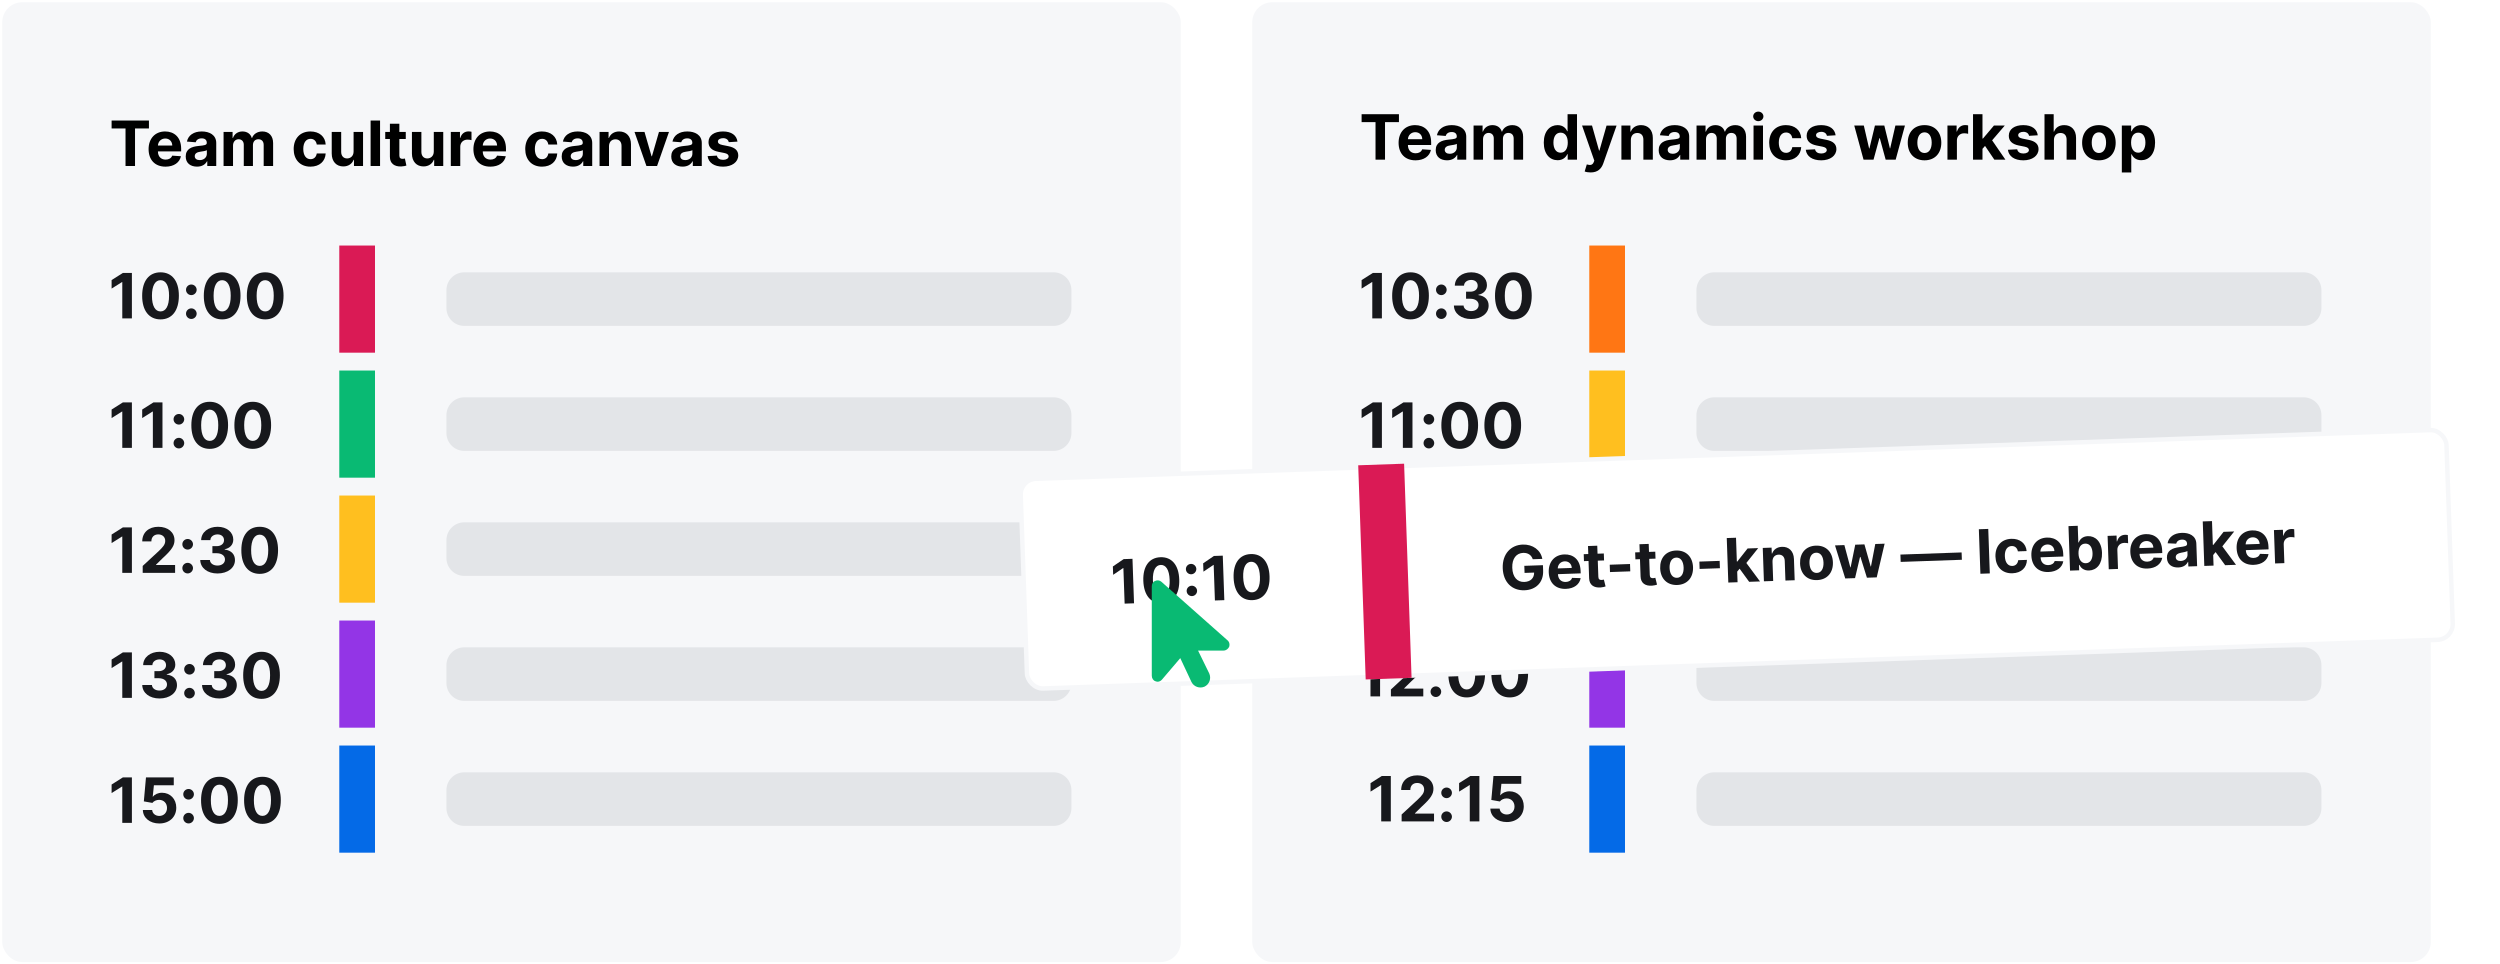 <svg xmlns="http://www.w3.org/2000/svg" width="560" height="216" viewBox="0 0 560 216" fill="none"><rect x="281" y="1" width="263" height="214" rx="4" fill="#F6F7F9" stroke="#F6F7F9"></rect><rect x="356" y="55" width="8" height="24" fill="#FF7614"></rect><path d="M309.544 61.139H307.521L305 62.735V64.644L307.332 63.182H307.391V71.321H309.544V61.139Z" fill="#17181C"></path><path d="M315.956 71.545C318.517 71.545 320.063 69.596 320.068 66.24C320.073 62.909 318.507 61 315.956 61C313.401 61 311.85 62.904 311.845 66.24C311.835 69.586 313.391 71.54 315.956 71.545ZM315.956 69.76C314.788 69.76 314.032 68.587 314.037 66.24C314.042 63.928 314.793 62.765 315.956 62.765C317.115 62.765 317.87 63.928 317.87 66.24C317.875 68.587 317.119 69.76 315.956 69.76Z" fill="#17181C"></path><path d="M322.86 66.106C323.497 66.106 324.049 65.574 324.054 64.913C324.049 64.261 323.497 63.729 322.86 63.729C322.204 63.729 321.662 64.261 321.667 64.913C321.662 65.574 322.204 66.106 322.86 66.106ZM322.86 71.45C323.497 71.45 324.049 70.918 324.054 70.257C324.049 69.606 323.497 69.074 322.86 69.074C322.204 69.074 321.662 69.606 321.667 70.257C321.662 70.918 322.204 71.45 322.86 71.45Z" fill="#17181C"></path><path d="M329.536 71.46C331.823 71.46 333.459 70.202 333.454 68.462C333.459 67.195 332.653 66.29 331.157 66.101V66.021C332.295 65.817 333.081 65.012 333.076 63.869C333.081 62.263 331.674 61 329.566 61C327.478 61 325.907 62.223 325.877 63.983H327.94C327.965 63.207 328.676 62.705 329.556 62.705C330.426 62.705 331.008 63.232 331.003 63.998C331.008 64.798 330.327 65.34 329.347 65.34H328.398V66.921H329.347C330.501 66.921 331.221 67.498 331.216 68.318C331.221 69.129 330.525 69.685 329.541 69.685C328.591 69.685 327.881 69.188 327.841 68.442H325.673C325.708 70.222 327.299 71.46 329.536 71.46Z" fill="#17181C"></path><path d="M338.993 71.545C341.554 71.545 343.1 69.596 343.105 66.24C343.11 62.909 341.544 61 338.993 61C336.438 61 334.887 62.904 334.882 66.24C334.872 69.586 336.428 71.54 338.993 71.545ZM338.993 69.76C337.825 69.76 337.069 68.587 337.074 66.24C337.079 63.928 337.83 62.765 338.993 62.765C340.152 62.765 340.907 63.928 340.907 66.24C340.912 68.587 340.157 69.76 338.993 69.76Z" fill="#17181C"></path><path fill-rule="evenodd" clip-rule="evenodd" d="M380 69C380 71.209 381.791 73 384 73H516C518.209 73 520 71.209 520 69V65C520 62.791 518.209 61 516 61H384C381.791 61 380 62.791 380 65V69Z" fill="#E3E5E8"></path><rect x="356" y="83" width="8" height="24" fill="#FFBF1F"></rect><path fill-rule="evenodd" clip-rule="evenodd" d="M380 97C380 99.209 381.791 101 384 101H516C518.209 101 520 99.209 520 97V93C520 90.791 518.209 89 516 89H384C381.791 89 380 90.791 380 93V97Z" fill="#E3E5E8"></path><path d="M309.544 90.139H307.521L305 91.735V93.644L307.332 92.183H307.391V100.321H309.544V90.139Z" fill="#17181C"></path><path d="M316.394 90.139H314.37L311.85 91.735V93.644L314.181 92.183H314.241V100.321H316.394V90.139Z" fill="#17181C"></path><path d="M320.071 95.106C320.708 95.106 321.26 94.574 321.265 93.913C321.26 93.261 320.708 92.729 320.071 92.729C319.415 92.729 318.873 93.261 318.878 93.913C318.873 94.574 319.415 95.106 320.071 95.106ZM320.071 100.45C320.708 100.45 321.26 99.918 321.265 99.257C321.26 98.606 320.708 98.074 320.071 98.074C319.415 98.074 318.873 98.606 318.878 99.257C318.873 99.918 319.415 100.45 320.071 100.45Z" fill="#17181C"></path><path d="M326.976 100.545C329.536 100.545 331.082 98.596 331.087 95.24C331.092 91.909 329.526 90 326.976 90C324.42 90 322.869 91.904 322.864 95.24C322.854 98.586 324.41 100.54 326.976 100.545ZM326.976 98.76C325.807 98.76 325.052 97.587 325.057 95.24C325.062 92.928 325.812 91.765 326.976 91.765C328.134 91.765 328.89 92.928 328.89 95.24C328.895 97.587 328.139 98.76 326.976 98.76Z" fill="#17181C"></path><path d="M336.614 100.545C339.175 100.545 340.721 98.596 340.726 95.24C340.731 91.909 339.165 90 336.614 90C334.059 90 332.508 91.904 332.503 95.24C332.493 98.586 334.049 100.54 336.614 100.545ZM336.614 98.76C335.446 98.76 334.69 97.587 334.695 95.24C334.7 92.928 335.451 91.765 336.614 91.765C337.773 91.765 338.528 92.928 338.528 95.24C338.533 97.587 337.778 98.76 336.614 98.76Z" fill="#17181C"></path><rect x="356" y="111" width="8" height="24" fill="#09BA73"></rect><path fill-rule="evenodd" clip-rule="evenodd" d="M380 125C380 127.209 381.791 129 384 129H516C518.209 129 520 127.209 520 125V121C520 118.791 518.209 117 516 117H384C381.791 117 380 118.791 380 121V125Z" fill="#E3E5E8"></path><path d="M310.929 117.818H308.905L306.385 119.414V121.323L308.716 119.862H308.776V128H310.929V117.818Z" fill="#17181C"></path><path d="M317.778 117.818H315.755L313.234 119.414V121.323L315.566 119.862H315.626V128H317.778V117.818Z" fill="#17181C"></path><path d="M321.456 122.785C322.093 122.785 322.644 122.253 322.649 121.592C322.644 120.94 322.093 120.408 321.456 120.408C320.8 120.408 320.258 120.94 320.263 121.592C320.258 122.253 320.8 122.785 321.456 122.785ZM321.456 128.129C322.093 128.129 322.644 127.597 322.649 126.936C322.644 126.285 322.093 125.753 321.456 125.753C320.8 125.753 320.258 126.285 320.263 126.936C320.258 127.597 320.8 128.129 321.456 128.129Z" fill="#17181C"></path><path d="M324.368 128H331.627V126.24H327.351V126.17L328.838 124.714C330.931 122.805 331.493 121.85 331.493 120.692C331.493 118.927 330.051 117.679 327.868 117.679C325.73 117.679 324.264 118.957 324.269 120.955H326.312C326.307 119.981 326.924 119.384 327.853 119.384C328.748 119.384 329.414 119.941 329.414 120.836C329.414 121.646 328.917 122.203 327.993 123.093L324.368 126.449V128Z" fill="#17181C"></path><path d="M337.179 128.224C339.739 128.224 341.285 126.275 341.29 122.919C341.295 119.588 339.729 117.679 337.179 117.679C334.623 117.679 333.072 119.583 333.067 122.919C333.057 126.265 334.613 128.219 337.179 128.224ZM337.179 126.439C336.01 126.439 335.255 125.266 335.26 122.919C335.265 120.607 336.015 119.444 337.179 119.444C338.337 119.444 339.093 120.607 339.093 122.919C339.098 125.266 338.342 126.439 337.179 126.439Z" fill="#17181C"></path><rect x="356" y="139" width="8" height="24" fill="#9335E6"></rect><path fill-rule="evenodd" clip-rule="evenodd" d="M380 153C380 155.209 381.791 157 384 157H516C518.209 157 520 155.209 520 153V149C520 146.791 518.209 145 516 145H384C381.791 145 380 146.791 380 149V153Z" fill="#E3E5E8"></path><path d="M309.14 145.818H307.116L304.596 147.414V149.323L306.927 147.862H306.987V156H309.14V145.818Z" fill="#17181C"></path><path d="M311.56 156H318.818V154.24H314.543V154.17L316.029 152.714C318.122 150.805 318.684 149.85 318.684 148.692C318.684 146.927 317.242 145.679 315.06 145.679C312.922 145.679 311.455 146.957 311.46 148.955H313.504C313.499 147.981 314.115 147.384 315.045 147.384C315.94 147.384 316.606 147.941 316.606 148.836C316.606 149.646 316.109 150.203 315.184 151.093L311.56 154.449V156Z" fill="#17181C"></path><path d="M321.636 150.785C322.272 150.785 322.824 150.253 322.829 149.592C322.824 148.94 322.272 148.408 321.636 148.408C320.98 148.408 320.438 148.94 320.443 149.592C320.438 150.253 320.98 150.785 321.636 150.785ZM321.636 156.129C322.272 156.129 322.824 155.597 322.829 154.936C322.824 154.285 322.272 153.753 321.636 153.753C320.98 153.753 320.438 154.285 320.443 154.936C320.438 155.597 320.98 156.129 321.636 156.129Z" fill="#17181C"></path><path d="M328.54 156.224C331.1 156.224 332.647 154.275 332.652 150.919C332.657 147.588 331.091 145.679 328.54 145.679C325.985 145.679 324.434 147.583 324.429 150.919C324.419 154.265 325.975 156.219 328.54 156.224ZM328.54 154.439C327.372 154.439 326.616 153.266 326.621 150.919C326.626 148.607 327.377 147.444 328.54 147.444C329.699 147.444 330.454 148.607 330.454 150.919C330.459 153.266 329.703 154.439 328.54 154.439Z" fill="#17181C"></path><path d="M338.179 156.224C340.739 156.224 342.285 154.275 342.29 150.919C342.295 147.588 340.729 145.679 338.179 145.679C335.623 145.679 334.072 147.583 334.067 150.919C334.057 154.265 335.613 156.219 338.179 156.224ZM338.179 154.439C337.01 154.439 336.255 153.266 336.26 150.919C336.265 148.607 337.015 147.444 338.179 147.444C339.337 147.444 340.093 148.607 340.093 150.919C340.098 153.266 339.342 154.439 338.179 154.439Z" fill="#17181C"></path><rect x="356" y="167" width="8" height="24" fill="#046AE7"></rect><path fill-rule="evenodd" clip-rule="evenodd" d="M380 181C380 183.209 381.791 185 384 185H516C518.209 185 520 183.209 520 181V177C520 174.791 518.209 173 516 173H384C381.791 173 380 174.791 380 177V181Z" fill="#E3E5E8"></path><path d="M311.544 173.818H309.521L307 175.414V177.323L309.332 175.862H309.391V184H311.544V173.818Z" fill="#17181C"></path><path d="M313.964 184H321.222V182.24H316.947V182.17L318.433 180.714C320.526 178.805 321.088 177.85 321.088 176.692C321.088 174.927 319.646 173.679 317.464 173.679C315.326 173.679 313.86 174.957 313.865 176.955H315.908C315.903 175.981 316.519 175.384 317.449 175.384C318.344 175.384 319.01 175.941 319.01 176.836C319.01 177.646 318.513 178.203 317.588 179.093L313.964 182.449V184Z" fill="#17181C"></path><path d="M324.04 178.785C324.676 178.785 325.228 178.253 325.233 177.592C325.228 176.94 324.676 176.408 324.04 176.408C323.384 176.408 322.842 176.94 322.847 177.592C322.842 178.253 323.384 178.785 324.04 178.785ZM324.04 184.129C324.676 184.129 325.228 183.597 325.233 182.936C325.228 182.285 324.676 181.753 324.04 181.753C323.384 181.753 322.842 182.285 322.847 182.936C322.842 183.597 323.384 184.129 324.04 184.129Z" fill="#17181C"></path><path d="M331.382 173.818H329.358L326.838 175.414V177.323L329.17 175.862H329.229V184H331.382V173.818Z" fill="#17181C"></path><path d="M337.521 184.139C339.788 184.139 341.329 182.663 341.324 180.604C341.329 178.656 339.967 177.254 338.132 177.254C337.237 177.254 336.467 177.626 336.109 178.129H336.049L336.312 175.578H340.762V173.818H334.538L334.055 179.188L335.969 179.531C336.283 179.108 336.889 178.844 337.491 178.844C338.515 178.849 339.251 179.59 339.251 180.659C339.251 181.718 338.53 182.449 337.521 182.449C336.665 182.449 335.974 181.912 335.925 181.121H333.837C333.876 182.881 335.413 184.139 337.521 184.139Z" fill="#17181C"></path><path d="M305 27.357H308.117V35.764H310.245V27.357H313.362V25.582H305V27.357Z" fill="black"></path><path d="M317.072 35.913C318.961 35.913 320.234 34.993 320.532 33.576L318.574 33.447C318.36 34.028 317.813 34.332 317.107 34.332C316.048 34.332 315.377 33.631 315.377 32.492V32.487H320.577V31.905C320.577 29.31 319.006 28.028 316.988 28.028C314.741 28.028 313.284 29.624 313.284 31.98C313.284 34.401 314.721 35.913 317.072 35.913ZM315.377 31.175C315.422 30.305 316.083 29.609 317.023 29.609C317.942 29.609 318.579 30.265 318.584 31.175H315.377Z" fill="black"></path><path d="M324.137 35.908C325.265 35.908 325.996 35.416 326.369 34.705H326.429V35.764H328.437V30.613C328.437 28.793 326.896 28.028 325.196 28.028C323.366 28.028 322.163 28.903 321.87 30.295L323.829 30.454C323.973 29.947 324.425 29.574 325.186 29.574C325.907 29.574 326.319 29.937 326.319 30.563V30.593C326.319 31.085 325.797 31.15 324.47 31.279C322.959 31.418 321.601 31.925 321.601 33.631C321.601 35.142 322.68 35.908 324.137 35.908ZM324.743 34.446C324.092 34.446 323.625 34.143 323.625 33.561C323.625 32.965 324.117 32.671 324.863 32.567C325.325 32.502 326.081 32.393 326.334 32.224V33.034C326.334 33.834 325.673 34.446 324.743 34.446Z" fill="black"></path><path d="M330.08 35.764H332.198V31.18C332.198 30.334 332.735 29.773 333.441 29.773C334.137 29.773 334.605 30.25 334.605 31.001V35.764H336.658V31.1C336.658 30.31 337.11 29.773 337.881 29.773C338.557 29.773 339.064 30.195 339.064 31.046V35.764H341.177V30.628C341.177 28.972 340.193 28.028 338.771 28.028C337.652 28.028 336.782 28.599 336.469 29.474H336.389C336.146 28.59 335.365 28.028 334.316 28.028C333.287 28.028 332.507 28.575 332.188 29.474H332.099V28.127H330.08V35.764Z" fill="black"></path><path d="M348.904 35.888C350.137 35.888 350.778 35.177 351.072 34.541H351.161V35.764H353.249V25.582H351.136V29.41H351.072C350.788 28.788 350.177 28.028 348.899 28.028C347.224 28.028 345.807 29.33 345.807 31.955C345.807 34.511 347.164 35.888 348.904 35.888ZM349.575 34.202C348.536 34.202 347.969 33.278 347.969 31.945C347.969 30.623 348.526 29.713 349.575 29.713C350.604 29.713 351.181 30.583 351.181 31.945C351.181 33.307 350.594 34.202 349.575 34.202Z" fill="black"></path><path d="M356.298 38.627C357.874 38.627 358.709 37.822 359.142 36.589L362.11 28.137L359.868 28.127L358.272 33.735H358.192L356.611 28.127H354.384L357.123 35.982L356.999 36.305C356.721 37.021 356.189 37.056 355.443 36.827L354.966 38.408C355.269 38.538 355.761 38.627 356.298 38.627Z" fill="black"></path><path d="M365.312 31.349C365.317 30.364 365.903 29.788 366.758 29.788C367.608 29.788 368.121 30.345 368.116 31.279V35.764H370.233V30.901C370.233 29.121 369.189 28.028 367.599 28.028C366.465 28.028 365.645 28.584 365.302 29.474H365.212V28.127H363.194V35.764H365.312V31.349Z" fill="black"></path><path d="M374.08 35.908C375.209 35.908 375.94 35.416 376.312 34.705H376.372V35.764H378.381V30.613C378.381 28.793 376.839 28.028 375.139 28.028C373.31 28.028 372.107 28.903 371.813 30.295L373.772 30.454C373.916 29.947 374.369 29.574 375.129 29.574C375.85 29.574 376.263 29.937 376.263 30.563V30.593C376.263 31.085 375.741 31.15 374.413 31.279C372.902 31.418 371.545 31.925 371.545 33.631C371.545 35.142 372.624 35.908 374.08 35.908ZM374.687 34.446C374.036 34.446 373.568 34.143 373.568 33.561C373.568 32.965 374.06 32.671 374.806 32.567C375.268 32.502 376.024 32.393 376.278 32.224V33.034C376.278 33.834 375.616 34.446 374.687 34.446Z" fill="black"></path><path d="M380.024 35.764H382.142V31.18C382.142 30.334 382.679 29.773 383.385 29.773C384.081 29.773 384.548 30.25 384.548 31.001V35.764H386.601V31.1C386.601 30.31 387.054 29.773 387.824 29.773C388.5 29.773 389.007 30.195 389.007 31.046V35.764H391.12V30.628C391.12 28.972 390.136 28.028 388.714 28.028C387.596 28.028 386.725 28.599 386.412 29.474H386.333C386.089 28.59 385.309 28.028 384.26 28.028C383.23 28.028 382.45 28.575 382.132 29.474H382.042V28.127H380.024V35.764Z" fill="black"></path><path d="M392.793 35.764H394.911V28.127H392.793V35.764ZM393.857 27.143C394.489 27.143 395.006 26.66 395.006 26.069C395.006 25.482 394.489 25 393.857 25C393.231 25 392.714 25.482 392.714 26.069C392.714 26.66 393.231 27.143 393.857 27.143Z" fill="black"></path><path d="M400.058 35.913C402.091 35.913 403.369 34.719 403.469 32.965H401.47C401.346 33.78 400.809 34.237 400.083 34.237C399.094 34.237 398.452 33.407 398.452 31.945C398.452 30.504 399.099 29.678 400.083 29.678C400.858 29.678 401.356 30.19 401.47 30.951H403.469C403.379 29.186 402.042 28.028 400.048 28.028C397.731 28.028 396.3 29.634 396.3 31.975C396.3 34.297 397.706 35.913 400.058 35.913Z" fill="black"></path><path d="M411.178 30.305C410.989 28.898 409.856 28.028 407.927 28.028C405.973 28.028 404.685 28.933 404.69 30.404C404.685 31.548 405.406 32.288 406.898 32.587L408.22 32.85C408.886 32.984 409.19 33.228 409.2 33.611C409.19 34.063 408.697 34.386 407.957 34.386C407.201 34.386 406.699 34.063 406.57 33.442L404.487 33.551C404.685 35.013 405.928 35.913 407.952 35.913C409.93 35.913 411.347 34.903 411.352 33.397C411.347 32.293 410.626 31.632 409.145 31.329L407.763 31.05C407.052 30.896 406.788 30.653 406.793 30.285C406.788 29.827 407.305 29.529 407.962 29.529C408.697 29.529 409.135 29.932 409.239 30.424L411.178 30.305Z" fill="black"></path><path d="M417.433 35.764H419.67L420.982 30.961H421.077L422.389 35.764H424.631L426.705 28.127H424.567L423.403 33.228H423.339L422.086 28.127H419.983L418.75 33.258H418.68L417.497 28.127H415.354L417.433 35.764Z" fill="black"></path><path d="M431.093 35.913C433.41 35.913 434.852 34.327 434.852 31.975C434.852 29.609 433.41 28.028 431.093 28.028C428.776 28.028 427.335 29.609 427.335 31.975C427.335 34.327 428.776 35.913 431.093 35.913ZM431.103 34.272C430.034 34.272 429.487 33.293 429.487 31.96C429.487 30.628 430.034 29.643 431.103 29.643C432.152 29.643 432.699 30.628 432.699 31.96C432.699 33.293 432.152 34.272 431.103 34.272Z" fill="black"></path><path d="M436.229 35.764H438.347V31.443C438.347 30.504 439.033 29.857 439.967 29.857C440.261 29.857 440.664 29.907 440.862 29.972V28.092C440.673 28.048 440.41 28.018 440.196 28.018C439.341 28.018 438.64 28.515 438.362 29.459H438.282V28.127H436.229V35.764Z" fill="black"></path><path d="M441.957 35.764H444.075V33.337L444.647 32.686L446.73 35.764H449.211L446.233 31.433L449.067 28.127H446.636L444.19 31.026H444.075V25.582H441.957V35.764Z" fill="black"></path><path d="M456.46 30.305C456.271 28.898 455.137 28.028 453.208 28.028C451.254 28.028 449.967 28.933 449.972 30.404C449.967 31.548 450.688 32.288 452.179 32.587L453.501 32.85C454.168 32.984 454.471 33.228 454.481 33.611C454.471 34.063 453.979 34.386 453.238 34.386C452.482 34.386 451.98 34.063 451.851 33.442L449.768 33.551C449.967 35.013 451.21 35.913 453.233 35.913C455.212 35.913 456.629 34.903 456.634 33.397C456.629 32.293 455.908 31.632 454.426 31.329L453.044 31.05C452.333 30.896 452.07 30.653 452.075 30.285C452.07 29.827 452.587 29.529 453.243 29.529C453.979 29.529 454.416 29.932 454.521 30.424L456.46 30.305Z" fill="black"></path><path d="M460.085 31.349C460.09 30.364 460.692 29.788 461.557 29.788C462.417 29.788 462.924 30.34 462.919 31.279V35.764H465.037V30.901C465.042 29.111 463.988 28.028 462.397 28.028C461.238 28.028 460.463 28.575 460.115 29.474H460.025V25.582H457.967V35.764H460.085V31.349Z" fill="black"></path><path d="M470.154 35.913C472.471 35.913 473.912 34.327 473.912 31.975C473.912 29.609 472.471 28.028 470.154 28.028C467.837 28.028 466.395 29.609 466.395 31.975C466.395 34.327 467.837 35.913 470.154 35.913ZM470.164 34.272C469.095 34.272 468.548 33.293 468.548 31.96C468.548 30.628 469.095 29.643 470.164 29.643C471.213 29.643 471.76 30.628 471.76 31.96C471.76 33.293 471.213 34.272 470.164 34.272Z" fill="black"></path><path d="M475.289 38.627H477.407V34.541H477.472C477.765 35.177 478.407 35.888 479.64 35.888C481.38 35.888 482.737 34.511 482.737 31.955C482.737 29.33 481.32 28.028 479.645 28.028C478.367 28.028 477.755 28.788 477.472 29.41H477.377V28.127H475.289V38.627ZM477.363 31.945C477.363 30.583 477.939 29.713 478.968 29.713C480.017 29.713 480.574 30.623 480.574 31.945C480.574 33.278 480.007 34.202 478.968 34.202C477.949 34.202 477.363 33.307 477.363 31.945Z" fill="black"></path><rect x="1" y="1" width="263" height="214" rx="4" fill="#F6F7F9" stroke="#F6F7F9"></rect><rect x="76" y="55" width="8" height="24" fill="#DA1A55"></rect><path fill-rule="evenodd" clip-rule="evenodd" d="M100 69C100 71.209 101.791 73 104 73H236C238.209 73 240 71.209 240 69V65C240 62.791 238.209 61 236 61H104C101.791 61 100 62.791 100 65V69Z" fill="#E3E5E8"></path><path d="M29.544 61.139H27.521L25 62.735V64.644L27.332 63.182H27.391V71.321H29.544V61.139Z" fill="#17181C"></path><path d="M35.956 71.545C38.517 71.545 40.063 69.596 40.068 66.24C40.073 62.909 38.507 61 35.956 61C33.401 61 31.85 62.904 31.845 66.24C31.835 69.586 33.391 71.54 35.956 71.545ZM35.956 69.76C34.788 69.76 34.032 68.587 34.037 66.24C34.042 63.928 34.793 62.765 35.956 62.765C37.114 62.765 37.87 63.928 37.87 66.24C37.875 68.587 37.12 69.76 35.956 69.76Z" fill="#17181C"></path><path d="M42.86 66.106C43.497 66.106 44.049 65.574 44.054 64.913C44.049 64.261 43.497 63.729 42.86 63.729C42.204 63.729 41.662 64.261 41.667 64.913C41.662 65.574 42.204 66.106 42.86 66.106ZM42.86 71.45C43.497 71.45 44.049 70.918 44.054 70.257C44.049 69.606 43.497 69.074 42.86 69.074C42.204 69.074 41.662 69.606 41.667 70.257C41.662 70.918 42.204 71.45 42.86 71.45Z" fill="#17181C"></path><path d="M49.765 71.545C52.325 71.545 53.871 69.596 53.876 66.24C53.881 62.909 52.315 61 49.765 61C47.209 61 45.658 62.904 45.653 66.24C45.643 69.586 47.199 71.54 49.765 71.545ZM49.765 69.76C48.596 69.76 47.841 68.587 47.846 66.24C47.851 63.928 48.601 62.765 49.765 62.765C50.923 62.765 51.679 63.928 51.679 66.24C51.684 68.587 50.928 69.76 49.765 69.76Z" fill="#17181C"></path><path d="M59.403 71.545C61.964 71.545 63.51 69.596 63.515 66.24C63.52 62.909 61.954 61 59.403 61C56.848 61 55.297 62.904 55.292 66.24C55.282 69.586 56.838 71.54 59.403 71.545ZM59.403 69.76C58.235 69.76 57.479 68.587 57.484 66.24C57.489 63.928 58.24 62.765 59.403 62.765C60.562 62.765 61.318 63.928 61.318 66.24C61.322 68.587 60.567 69.76 59.403 69.76Z" fill="#17181C"></path><rect x="76" y="83" width="8" height="24" fill="#09BA73"></rect><path fill-rule="evenodd" clip-rule="evenodd" d="M100 97C100 99.209 101.791 101 104 101H236C238.209 101 240 99.209 240 97V93C240 90.791 238.209 89 236 89H104C101.791 89 100 90.791 100 93V97Z" fill="#E3E5E8"></path><path d="M29.544 90.139H27.521L25 91.735V93.644L27.332 92.183H27.391V100.321H29.544V90.139Z" fill="#17181C"></path><path d="M36.394 90.139H34.37L31.85 91.735V93.644L34.181 92.183H34.241V100.321H36.394V90.139Z" fill="#17181C"></path><path d="M40.071 95.106C40.708 95.106 41.26 94.574 41.265 93.913C41.26 93.261 40.708 92.729 40.071 92.729C39.415 92.729 38.873 93.261 38.878 93.913C38.873 94.574 39.415 95.106 40.071 95.106ZM40.071 100.45C40.708 100.45 41.26 99.918 41.265 99.257C41.26 98.606 40.708 98.074 40.071 98.074C39.415 98.074 38.873 98.606 38.878 99.257C38.873 99.918 39.415 100.45 40.071 100.45Z" fill="#17181C"></path><path d="M46.976 100.545C49.536 100.545 51.082 98.596 51.087 95.24C51.092 91.909 49.526 90 46.976 90C44.42 90 42.869 91.904 42.864 95.24C42.854 98.586 44.41 100.54 46.976 100.545ZM46.976 98.76C45.807 98.76 45.052 97.587 45.057 95.24C45.062 92.928 45.812 91.765 46.976 91.765C48.134 91.765 48.89 92.928 48.89 95.24C48.895 97.587 48.139 98.76 46.976 98.76Z" fill="#17181C"></path><path d="M56.614 100.545C59.175 100.545 60.721 98.596 60.726 95.24C60.731 91.909 59.165 90 56.614 90C54.059 90 52.508 91.904 52.503 95.24C52.493 98.586 54.049 100.54 56.614 100.545ZM56.614 98.76C55.446 98.76 54.69 97.587 54.695 95.24C54.7 92.928 55.451 91.765 56.614 91.765C57.773 91.765 58.528 92.928 58.528 95.24C58.533 97.587 57.778 98.76 56.614 98.76Z" fill="#17181C"></path><rect x="76" y="111" width="8" height="24" fill="#FFBF1F"></rect><path fill-rule="evenodd" clip-rule="evenodd" d="M100 125C100 127.209 101.791 129 104 129H236C238.209 129 240 127.209 240 125V121C240 118.791 238.209 117 236 117H104C101.791 117 100 118.791 100 121V125Z" fill="#E3E5E8"></path><path d="M29.544 118.139H27.521L25 119.735V121.644L27.332 120.183H27.391V128.321H29.544V118.139Z" fill="#17181C"></path><path d="M31.964 128.321H39.222V126.561H34.947V126.491L36.433 125.035C38.526 123.126 39.088 122.171 39.088 121.013C39.088 119.248 37.647 118 35.464 118C33.326 118 31.86 119.278 31.864 121.276H33.908C33.903 120.302 34.519 119.705 35.449 119.705C36.344 119.705 37.01 120.262 37.01 121.157C37.01 121.967 36.513 122.524 35.588 123.414L31.964 126.77V128.321Z" fill="#17181C"></path><path d="M42.04 123.106C42.676 123.106 43.228 122.574 43.233 121.913C43.228 121.261 42.676 120.729 42.04 120.729C41.384 120.729 40.842 121.261 40.847 121.913C40.842 122.574 41.384 123.106 42.04 123.106ZM42.04 128.45C42.676 128.45 43.228 127.918 43.233 127.257C43.228 126.606 42.676 126.074 42.04 126.074C41.384 126.074 40.842 126.606 40.847 127.257C40.842 127.918 41.384 128.45 42.04 128.45Z" fill="#17181C"></path><path d="M48.716 128.46C51.003 128.46 52.638 127.202 52.633 125.462C52.638 124.195 51.833 123.29 50.337 123.101V123.021C51.475 122.817 52.261 122.012 52.255 120.869C52.261 119.263 50.853 118 48.746 118C46.657 118 45.087 119.223 45.057 120.983H47.12C47.145 120.207 47.856 119.705 48.736 119.705C49.606 119.705 50.187 120.232 50.182 120.998C50.187 121.798 49.506 122.34 48.527 122.34H47.577V123.921H48.527C49.68 123.921 50.401 124.498 50.396 125.318C50.401 126.129 49.705 126.685 48.721 126.685C47.771 126.685 47.06 126.188 47.02 125.442H44.853C44.888 127.222 46.478 128.46 48.716 128.46Z" fill="#17181C"></path><path d="M58.173 128.545C60.733 128.545 62.279 126.596 62.284 123.24C62.289 119.909 60.723 118 58.173 118C55.617 118 54.066 119.904 54.061 123.24C54.051 126.586 55.608 128.54 58.173 128.545ZM58.173 126.76C57.005 126.76 56.249 125.587 56.254 123.24C56.259 120.928 57.01 119.765 58.173 119.765C59.331 119.765 60.087 120.928 60.087 123.24C60.092 125.587 59.336 126.76 58.173 126.76Z" fill="#17181C"></path><rect x="76" y="139" width="8" height="24" fill="#9335E6"></rect><path fill-rule="evenodd" clip-rule="evenodd" d="M100 153C100 155.209 101.791 157 104 157H236C238.209 157 240 155.209 240 153V149C240 146.791 238.209 145 236 145H104C101.791 145 100 146.791 100 149V153Z" fill="#E3E5E8"></path><path d="M29.544 146.139H27.521L25 147.735V149.644L27.332 148.183H27.391V156.321H29.544V146.139Z" fill="#17181C"></path><path d="M35.727 156.46C38.014 156.46 39.65 155.202 39.645 153.462C39.65 152.195 38.845 151.29 37.348 151.101V151.021C38.487 150.817 39.272 150.012 39.267 148.869C39.272 147.263 37.865 146 35.757 146C33.669 146 32.098 147.223 32.068 148.983H34.132C34.156 148.207 34.867 147.705 35.747 147.705C36.617 147.705 37.199 148.232 37.194 148.998C37.199 149.798 36.518 150.34 35.538 150.34H34.589V151.921H35.538C36.692 151.921 37.413 152.498 37.408 153.318C37.413 154.129 36.717 154.685 35.732 154.685C34.783 154.685 34.072 154.188 34.032 153.442H31.864C31.899 155.222 33.49 156.46 35.727 156.46Z" fill="#17181C"></path><path d="M42.45 151.106C43.087 151.106 43.639 150.574 43.644 149.913C43.639 149.261 43.087 148.729 42.45 148.729C41.794 148.729 41.252 149.261 41.257 149.913C41.252 150.574 41.794 151.106 42.45 151.106ZM42.45 156.45C43.087 156.45 43.639 155.918 43.644 155.257C43.639 154.606 43.087 154.074 42.45 154.074C41.794 154.074 41.252 154.606 41.257 155.257C41.252 155.918 41.794 156.45 42.45 156.45Z" fill="#17181C"></path><path d="M49.126 156.46C51.413 156.46 53.048 155.202 53.044 153.462C53.048 152.195 52.243 151.29 50.747 151.101V151.021C51.885 150.817 52.671 150.012 52.666 148.869C52.671 147.263 51.264 146 49.156 146C47.068 146 45.497 147.223 45.467 148.983H47.53C47.555 148.207 48.266 147.705 49.146 147.705C50.016 147.705 50.597 148.232 50.593 148.998C50.597 149.798 49.916 150.34 48.937 150.34H47.987V151.921H48.937C50.09 151.921 50.811 152.498 50.806 153.318C50.811 154.129 50.115 154.685 49.131 154.685C48.181 154.685 47.47 154.188 47.431 153.442H45.263C45.298 155.222 46.889 156.46 49.126 156.46Z" fill="#17181C"></path><path d="M58.583 156.545C61.144 156.545 62.69 154.596 62.695 151.24C62.7 147.909 61.133 146 58.583 146C56.028 146 54.477 147.904 54.472 151.24C54.462 154.586 56.018 156.54 58.583 156.545ZM58.583 154.76C57.415 154.76 56.659 153.587 56.664 151.24C56.669 148.928 57.42 147.765 58.583 147.765C59.742 147.765 60.497 148.928 60.497 151.24C60.502 153.587 59.746 154.76 58.583 154.76Z" fill="#17181C"></path><rect x="76" y="167" width="8" height="24" fill="#046AE7"></rect><path fill-rule="evenodd" clip-rule="evenodd" d="M100 181C100 183.209 101.791 185 104 185H236C238.209 185 240 183.209 240 181V177C240 174.791 238.209 173 236 173H104C101.791 173 100 174.791 100 177V181Z" fill="#E3E5E8"></path><path d="M29.544 174.139H27.521L25 175.735V177.644L27.332 176.183H27.391V184.321H29.544V174.139Z" fill="#17181C"></path><path d="M35.683 184.46C37.95 184.46 39.491 182.984 39.486 180.925C39.491 178.977 38.129 177.575 36.294 177.575C35.399 177.575 34.629 177.947 34.271 178.45H34.211L34.475 175.899H38.924V174.139H32.7L32.218 179.509L34.132 179.852C34.445 179.429 35.051 179.165 35.653 179.165C36.677 179.17 37.413 179.911 37.413 180.98C37.413 182.039 36.692 182.77 35.683 182.77C34.828 182.77 34.136 182.233 34.087 181.442H31.999C32.038 183.202 33.575 184.46 35.683 184.46Z" fill="#17181C"></path><path d="M42.245 179.106C42.882 179.106 43.433 178.574 43.438 177.913C43.433 177.261 42.882 176.729 42.245 176.729C41.589 176.729 41.047 177.261 41.052 177.913C41.047 178.574 41.589 179.106 42.245 179.106ZM42.245 184.45C42.882 184.45 43.433 183.918 43.438 183.257C43.433 182.606 42.882 182.074 42.245 182.074C41.589 182.074 41.047 182.606 41.052 183.257C41.047 183.918 41.589 184.45 42.245 184.45Z" fill="#17181C"></path><path d="M49.15 184.545C51.71 184.545 53.256 182.596 53.261 179.24C53.266 175.909 51.7 174 49.15 174C46.594 174 45.043 175.904 45.038 179.24C45.028 182.586 46.584 184.54 49.15 184.545ZM49.15 182.76C47.981 182.76 47.225 181.587 47.23 179.24C47.235 176.928 47.986 175.765 49.15 175.765C50.308 175.765 51.064 176.928 51.064 179.24C51.069 181.587 50.313 182.76 49.15 182.76Z" fill="#17181C"></path><path d="M58.788 184.545C61.349 184.545 62.895 182.596 62.9 179.24C62.905 175.909 61.339 174 58.788 174C56.233 174 54.682 175.904 54.677 179.24C54.667 182.586 56.223 184.54 58.788 184.545ZM58.788 182.76C57.62 182.76 56.864 181.587 56.869 179.24C56.874 176.928 57.625 175.765 58.788 175.765C59.947 175.765 60.702 176.928 60.702 179.24C60.707 181.587 59.952 182.76 58.788 182.76Z" fill="#17181C"></path><path d="M25 28.775H28.117V37.182H30.245V28.775H33.362V27H25V28.775Z" fill="black"></path><path d="M37.072 37.331C38.962 37.331 40.234 36.411 40.532 34.994L38.574 34.865C38.36 35.447 37.813 35.75 37.107 35.75C36.048 35.75 35.377 35.049 35.377 33.91V33.906H40.577V33.324C40.577 30.729 39.006 29.446 36.988 29.446C34.741 29.446 33.284 31.042 33.284 33.398C33.284 35.82 34.721 37.331 37.072 37.331ZM35.377 32.593C35.422 31.723 36.083 31.027 37.023 31.027C37.942 31.027 38.579 31.683 38.584 32.593H35.377Z" fill="black"></path><path d="M44.137 37.326C45.265 37.326 45.996 36.834 46.369 36.123H46.429V37.182H48.437V32.031C48.437 30.212 46.896 29.446 45.196 29.446C43.366 29.446 42.163 30.321 41.87 31.713L43.829 31.872C43.973 31.365 44.425 30.992 45.186 30.992C45.907 30.992 46.319 31.355 46.319 31.982V32.011C46.319 32.504 45.797 32.568 44.47 32.697C42.959 32.837 41.601 33.344 41.601 35.049C41.601 36.56 42.68 37.326 44.137 37.326ZM44.743 35.864C44.092 35.864 43.625 35.561 43.625 34.979C43.625 34.383 44.117 34.09 44.863 33.985C45.325 33.92 46.081 33.811 46.334 33.642V34.452C46.334 35.253 45.673 35.864 44.743 35.864Z" fill="black"></path><path d="M50.08 37.182H52.198V32.598C52.198 31.753 52.735 31.191 53.441 31.191C54.137 31.191 54.605 31.668 54.605 32.419V37.182H56.658V32.519C56.658 31.728 57.11 31.191 57.881 31.191C58.557 31.191 59.064 31.614 59.064 32.464V37.182H61.177V32.046C61.177 30.391 60.193 29.446 58.771 29.446C57.652 29.446 56.782 30.018 56.469 30.893H56.389C56.146 30.008 55.365 29.446 54.316 29.446C53.287 29.446 52.507 29.993 52.188 30.893H52.099V29.546H50.08V37.182Z" fill="black"></path><path d="M69.54 37.331C71.574 37.331 72.852 36.138 72.951 34.383H70.952C70.828 35.198 70.291 35.656 69.565 35.656C68.576 35.656 67.935 34.825 67.935 33.364C67.935 31.922 68.581 31.097 69.565 31.097C70.341 31.097 70.838 31.609 70.952 32.369H72.951C72.862 30.604 71.524 29.446 69.531 29.446C67.214 29.446 65.782 31.052 65.782 33.394C65.782 35.715 67.189 37.331 69.54 37.331Z" fill="black"></path><path d="M79.204 33.93C79.209 34.955 78.508 35.492 77.747 35.492C76.947 35.492 76.43 34.93 76.425 34.03V29.546H74.307V34.408C74.312 36.193 75.356 37.281 76.892 37.281C78.041 37.281 78.866 36.69 79.209 35.795H79.288V37.182H81.322V29.546H79.204V33.93Z" fill="black"></path><path d="M85.134 27H83.016V37.182H85.134V27Z" fill="black"></path><path d="M90.892 29.546H89.455V27.716H87.338V29.546H86.293V31.136H87.338V35.114C87.328 36.61 88.347 37.351 89.883 37.286C90.43 37.266 90.818 37.157 91.031 37.087L90.698 35.511C90.594 35.531 90.37 35.581 90.171 35.581C89.749 35.581 89.455 35.422 89.455 34.835V31.136H90.892V29.546Z" fill="black"></path><path d="M97.169 33.93C97.174 34.955 96.473 35.492 95.712 35.492C94.912 35.492 94.395 34.93 94.39 34.03V29.546H92.272V34.408C92.277 36.193 93.321 37.281 94.857 37.281C96.005 37.281 96.831 36.69 97.174 35.795H97.253V37.182H99.287V29.546H97.169V33.93Z" fill="black"></path><path d="M100.981 37.182H103.099V32.861C103.099 31.922 103.785 31.276 104.719 31.276C105.013 31.276 105.415 31.325 105.614 31.39V29.511C105.425 29.466 105.162 29.436 104.948 29.436C104.093 29.436 103.392 29.933 103.114 30.878H103.034V29.546H100.981V37.182Z" fill="black"></path><path d="M109.834 37.331C111.723 37.331 112.996 36.411 113.294 34.994L111.335 34.865C111.122 35.447 110.575 35.75 109.869 35.75C108.81 35.75 108.139 35.049 108.139 33.91V33.906H113.339V33.324C113.339 30.729 111.768 29.446 109.749 29.446C107.502 29.446 106.046 31.042 106.046 33.398C106.046 35.82 107.482 37.331 109.834 37.331ZM108.139 32.593C108.183 31.723 108.845 31.027 109.784 31.027C110.704 31.027 111.34 31.683 111.345 32.593H108.139Z" fill="black"></path><path d="M121.412 37.331C123.445 37.331 124.723 36.138 124.822 34.383H122.824C122.699 35.198 122.162 35.656 121.436 35.656C120.447 35.656 119.806 34.825 119.806 33.364C119.806 31.922 120.452 31.097 121.436 31.097C122.212 31.097 122.709 31.609 122.824 32.369H124.822C124.733 30.604 123.395 29.446 121.402 29.446C119.085 29.446 117.653 31.052 117.653 33.394C117.653 35.715 119.06 37.331 121.412 37.331Z" fill="black"></path><path d="M128.356 37.326C129.484 37.326 130.215 36.834 130.588 36.123H130.648V37.182H132.656V32.031C132.656 30.212 131.115 29.446 129.415 29.446C127.585 29.446 126.382 30.321 126.089 31.713L128.047 31.872C128.192 31.365 128.644 30.992 129.405 30.992C130.126 30.992 130.538 31.355 130.538 31.982V32.011C130.538 32.504 130.016 32.568 128.689 32.697C127.177 32.837 125.82 33.344 125.82 35.049C125.82 36.56 126.899 37.326 128.356 37.326ZM128.962 35.864C128.311 35.864 127.844 35.561 127.844 34.979C127.844 34.383 128.336 34.09 129.081 33.985C129.544 33.92 130.3 33.811 130.553 33.642V34.452C130.553 35.253 129.892 35.864 128.962 35.864Z" fill="black"></path><path d="M136.417 32.767C136.422 31.783 137.009 31.206 137.864 31.206C138.714 31.206 139.226 31.763 139.221 32.697V37.182H141.339V32.32C141.339 30.54 140.295 29.446 138.704 29.446C137.57 29.446 136.75 30.003 136.407 30.893H136.318V29.546H134.299V37.182H136.417V32.767Z" fill="black"></path><path d="M149.854 29.546H147.612L146.031 35.009H145.951L144.365 29.546H142.128L144.798 37.182H147.184L149.854 29.546Z" fill="black"></path><path d="M152.897 37.326C154.025 37.326 154.756 36.834 155.129 36.123H155.189V37.182H157.197V32.031C157.197 30.212 155.656 29.446 153.956 29.446C152.126 29.446 150.923 30.321 150.63 31.713L152.588 31.872C152.733 31.365 153.185 30.992 153.946 30.992C154.667 30.992 155.079 31.355 155.079 31.982V32.011C155.079 32.504 154.557 32.568 153.23 32.697C151.718 32.837 150.361 33.344 150.361 35.049C150.361 36.56 151.44 37.326 152.897 37.326ZM153.503 35.864C152.852 35.864 152.385 35.561 152.385 34.979C152.385 34.383 152.877 34.09 153.623 33.985C154.085 33.92 154.841 33.811 155.094 33.642V34.452C155.094 35.253 154.433 35.864 153.503 35.864Z" fill="black"></path><path d="M165.194 31.723C165.005 30.316 163.871 29.446 161.942 29.446C159.989 29.446 158.701 30.351 158.706 31.822C158.701 32.966 159.422 33.707 160.913 34.005L162.236 34.269C162.902 34.403 163.205 34.646 163.215 35.029C163.205 35.481 162.713 35.805 161.972 35.805C161.217 35.805 160.714 35.481 160.585 34.86L158.502 34.969C158.701 36.431 159.944 37.331 161.967 37.331C163.946 37.331 165.363 36.322 165.368 34.815C165.363 33.712 164.642 33.05 163.161 32.747L161.778 32.469C161.067 32.315 160.804 32.071 160.809 31.703C160.804 31.246 161.321 30.947 161.977 30.947C162.713 30.947 163.151 31.35 163.255 31.842L165.194 31.723Z" fill="black"></path><g filter="url(#filter0_dddd_1638_11093)"><rect x="228.517" y="90.67" width="319.571" height="47" rx="3.5" transform="rotate(-2 228.517 90.67)" fill="white" stroke="#F6F7F9"></rect><path d="M253.676 108.472L251.695 108.541L249.282 110.189L249.347 112.058L251.58 110.548L251.639 110.546L251.917 118.513L254.024 118.44L253.676 108.472Z" fill="#17181C"></path><path d="M260.309 118.439C262.816 118.352 264.263 116.391 264.153 113.106C264.044 109.844 262.446 108.029 259.949 108.116C257.447 108.203 255.994 110.121 256.103 113.387C256.208 116.663 257.798 118.522 260.309 118.439ZM260.248 116.692C259.105 116.732 258.325 115.609 258.249 113.312C258.175 111.048 258.87 109.884 260.009 109.844C261.143 109.804 261.923 110.917 262.002 113.181C262.087 115.478 261.387 116.652 260.248 116.692Z" fill="#17181C"></path><path d="M266.85 111.939C267.473 111.918 267.995 111.378 267.977 110.73C267.95 110.093 267.392 109.591 266.769 109.613C266.126 109.635 265.614 110.175 265.641 110.812C265.659 111.459 266.207 111.962 266.85 111.939ZM267.021 116.826C267.644 116.804 268.166 116.265 268.148 115.617C268.121 114.98 267.562 114.478 266.939 114.499C266.297 114.522 265.785 115.061 265.812 115.699C265.829 116.346 266.378 116.848 267.021 116.826Z" fill="#17181C"></path><path d="M273.901 107.765L271.92 107.835L269.506 109.483L269.572 111.352L271.804 109.841L271.863 109.839L272.141 117.807L274.249 117.733L273.901 107.765Z" fill="#17181C"></path><path d="M280.534 117.733C283.04 117.646 284.487 115.685 284.377 112.399C284.268 109.138 282.67 107.323 280.173 107.41C277.671 107.497 276.218 109.414 276.327 112.68C276.432 115.956 278.022 117.816 280.534 117.733ZM280.473 115.986C279.329 116.026 278.549 114.903 278.474 112.605C278.399 110.342 279.095 109.177 280.234 109.138C281.368 109.098 282.147 110.211 282.226 112.474C282.311 114.772 281.612 115.946 280.473 115.986Z" fill="#17181C"></path><rect x="304.239" y="87.525" width="10.286" height="48" transform="rotate(-2 304.239 87.525)" fill="#DA1A55"></rect><path d="M343.335 108.567L345.476 108.492C345.135 106.53 343.349 105.204 341.095 105.282C338.462 105.374 336.499 107.343 336.612 110.575C336.722 113.729 338.688 115.619 341.497 115.521C344.013 115.434 345.754 113.779 345.662 111.156L345.618 109.9L341.447 110.046L341.502 111.632L343.644 111.558C343.658 112.795 342.843 113.608 341.441 113.657C339.86 113.712 338.821 112.564 338.748 110.481C338.675 108.408 339.671 107.199 341.195 107.145C342.28 107.107 343.034 107.642 343.335 108.567Z" fill="#17181C"></path><path d="M350.761 115.208C352.61 115.143 353.825 114.199 354.068 112.802L352.146 112.742C351.957 113.319 351.432 113.635 350.741 113.659C349.704 113.695 349.023 113.032 348.984 111.917L348.984 111.912L354.075 111.734L354.055 111.165C353.966 108.624 352.384 107.422 350.408 107.491C348.208 107.568 346.837 109.18 346.917 111.487C347 113.858 348.458 115.288 350.761 115.208ZM348.939 110.627C348.953 109.774 349.577 109.07 350.496 109.038C351.397 109.006 352.042 109.627 352.078 110.518L348.939 110.627Z" fill="#17181C"></path><path d="M359.255 107.28L357.849 107.329L357.786 105.538L355.713 105.61L355.775 107.401L354.753 107.437L354.808 108.994L355.83 108.959L355.966 112.852C356.007 114.318 357.03 115.008 358.532 114.892C359.067 114.854 359.443 114.734 359.649 114.658L359.269 113.127C359.168 113.15 358.951 113.206 358.756 113.213C358.342 113.228 358.05 113.082 358.03 112.508L357.903 108.886L359.31 108.837L359.255 107.28Z" fill="#17181C"></path><path d="M365.126 109.638L360.58 109.797L360.637 111.442L365.183 111.283L365.126 109.638Z" fill="#17181C"></path><path d="M370.78 106.877L369.373 106.926L369.31 105.135L367.237 105.208L367.3 106.999L366.277 107.035L366.332 108.592L367.354 108.556L367.49 112.45C367.531 113.915 368.554 114.606 370.056 114.49C370.591 114.452 370.967 114.331 371.174 114.256L370.794 112.725C370.692 112.748 370.475 112.804 370.28 112.811C369.866 112.825 369.574 112.679 369.554 112.105L369.427 108.484L370.834 108.435L370.78 106.877Z" fill="#17181C"></path><path d="M375.694 114.337C377.962 114.258 379.319 112.656 379.239 110.354C379.158 108.037 377.692 106.538 375.424 106.618C373.156 106.697 371.799 108.294 371.88 110.611C371.96 112.913 373.426 114.416 375.694 114.337ZM375.648 112.73C374.601 112.767 374.032 111.827 373.987 110.522C373.941 109.218 374.443 108.236 375.489 108.199C376.516 108.163 377.085 109.108 377.131 110.413C377.176 111.717 376.674 112.695 375.648 112.73Z" fill="#17181C"></path><path d="M385.203 108.937L380.657 109.096L380.714 110.741L385.26 110.582L385.203 108.937Z" fill="#17181C"></path><path d="M387.141 113.791L389.215 113.719L389.132 111.343L389.669 110.686L391.814 113.628L394.242 113.543L391.179 109.406L393.84 106.072L391.46 106.155L389.165 109.076L389.053 109.08L388.867 103.751L386.793 103.823L387.141 113.791Z" fill="#17181C"></path><path d="M397.041 109.118C397.012 108.154 397.567 107.569 398.404 107.54C399.236 107.511 399.757 108.039 399.784 108.954L399.937 113.344L402.01 113.272L401.844 108.512C401.783 106.769 400.724 105.734 399.166 105.789C398.057 105.827 397.273 106.4 396.967 107.283L396.88 107.286L396.833 105.967L394.857 106.036L395.118 113.512L397.192 113.44L397.041 109.118Z" fill="#17181C"></path><path d="M407.027 113.243C409.296 113.164 410.653 111.562 410.572 109.259C410.491 106.943 409.026 105.444 406.758 105.523C404.49 105.603 403.132 107.2 403.213 109.516C403.294 111.819 404.759 113.322 407.027 113.243ZM406.981 111.636C405.935 111.673 405.366 110.733 405.32 109.428C405.275 108.124 405.776 107.141 406.823 107.105C407.85 107.069 408.419 108.014 408.464 109.318C408.51 110.623 408.008 111.6 406.981 111.636Z" fill="#17181C"></path><path d="M413.337 112.876L415.528 112.8L416.648 108.053L416.741 108.05L418.19 112.707L420.385 112.63L422.154 105.083L420.061 105.156L419.096 110.19L419.033 110.192L417.632 105.241L415.573 105.313L414.542 110.378L414.473 110.381L413.14 105.398L411.042 105.471L413.337 112.876Z" fill="#17181C"></path><path d="M439.4 107.044L425.694 107.523L425.751 109.168L439.457 108.689L439.4 107.044Z" fill="#17181C"></path><path d="M445.369 101.778L443.262 101.851L443.61 111.819L445.717 111.745L445.369 101.778Z" fill="#17181C"></path><path d="M450.795 111.714C452.786 111.645 453.996 110.433 454.033 108.712L452.077 108.78C451.983 109.582 451.473 110.048 450.762 110.073C449.794 110.107 449.138 109.316 449.088 107.885C449.038 106.474 449.643 105.644 450.607 105.61C451.366 105.584 451.87 106.068 452.008 106.809L453.965 106.74C453.817 105.016 452.468 103.927 450.516 103.995C448.248 104.075 446.901 105.696 446.981 107.988C447.061 110.261 448.493 111.795 450.795 111.714Z" fill="#17181C"></path><path d="M458.869 111.432C460.718 111.368 461.933 110.424 462.176 109.027L460.254 108.967C460.065 109.544 459.54 109.859 458.849 109.883C457.812 109.92 457.131 109.256 457.092 108.142L457.092 108.137L462.183 107.959L462.163 107.39C462.074 104.849 460.493 103.647 458.516 103.716C456.317 103.793 454.945 105.405 455.026 107.712C455.108 110.082 456.567 111.513 458.869 111.432ZM457.047 106.852C457.061 105.999 457.685 105.295 458.605 105.263C459.505 105.231 460.15 105.852 460.186 106.742L457.047 106.852Z" fill="#17181C"></path><path d="M463.687 111.118L465.731 111.047L465.689 109.849L465.782 109.846C466.091 110.459 466.743 111.133 467.95 111.091C469.654 111.031 470.935 109.637 470.848 107.135C470.758 104.565 469.326 103.339 467.686 103.396C466.435 103.439 465.863 104.205 465.607 104.823L465.543 104.825L465.412 101.078L463.339 101.15L463.687 111.118ZM465.586 107.309C465.54 105.976 466.074 105.104 467.082 105.069C468.109 105.033 468.685 105.905 468.73 107.199C468.776 108.504 468.253 109.428 467.235 109.464C466.238 109.499 465.633 108.643 465.586 107.309Z" fill="#17181C"></path><path d="M472.362 110.815L474.435 110.743L474.287 106.513C474.255 105.593 474.905 104.937 475.82 104.905C476.107 104.895 476.503 104.93 476.7 104.986L476.635 103.147C476.449 103.109 476.19 103.089 475.981 103.096C475.144 103.126 474.474 103.636 474.234 104.571L474.156 104.573L474.111 103.269L472.1 103.339L472.362 110.815Z" fill="#17181C"></path><path d="M481.034 110.658C482.883 110.594 484.098 109.65 484.342 108.253L482.419 108.193C482.23 108.77 481.705 109.085 481.014 109.109C479.977 109.146 479.296 108.482 479.257 107.368L479.257 107.363L484.348 107.185L484.328 106.616C484.24 104.075 482.658 102.873 480.682 102.942C478.482 103.019 477.11 104.631 477.191 106.938C477.273 109.308 478.732 110.739 481.034 110.658ZM479.212 106.078C479.226 105.225 479.85 104.521 480.77 104.489C481.67 104.457 482.316 105.078 482.352 105.968L479.212 106.078Z" fill="#17181C"></path><path d="M487.95 110.412C489.055 110.373 489.753 109.867 490.094 109.158L490.153 109.156L490.189 110.193L492.155 110.124L491.979 105.081C491.917 103.3 490.382 102.603 488.717 102.661C486.926 102.724 485.778 103.622 485.539 104.995L487.462 105.083C487.586 104.582 488.016 104.201 488.76 104.175C489.466 104.151 489.882 104.492 489.904 105.105L489.905 105.134C489.922 105.616 489.413 105.697 488.118 105.869C486.643 106.057 485.332 106.6 485.39 108.27C485.442 109.749 486.524 110.462 487.95 110.412ZM488.494 108.96C487.856 108.983 487.388 108.702 487.368 108.132C487.348 107.548 487.82 107.244 488.546 107.116C488.997 107.037 489.733 106.904 489.975 106.73L490.003 107.524C490.03 108.307 489.404 108.929 488.494 108.96Z" fill="#17181C"></path><path d="M493.764 110.068L495.837 109.995L495.754 107.62L496.292 106.963L498.436 109.905L500.865 109.82L497.801 105.682L500.463 102.349L498.083 102.432L495.787 105.353L495.675 105.357L495.489 100.027L493.416 100.1L493.764 110.068Z" fill="#17181C"></path><path d="M504.845 109.827C506.695 109.762 507.909 108.818 508.153 107.421L506.231 107.361C506.041 107.938 505.516 108.254 504.825 108.278C503.789 108.314 503.108 107.651 503.069 106.536L503.068 106.531L508.159 106.354L508.14 105.784C508.051 103.243 506.469 102.041 504.493 102.11C502.293 102.187 500.921 103.799 501.002 106.106C501.085 108.477 502.543 109.907 504.845 109.827ZM503.024 105.246C503.038 104.393 503.661 103.689 504.581 103.657C505.481 103.626 506.127 104.246 506.163 105.137L503.024 105.246Z" fill="#17181C"></path><path d="M509.625 109.514L511.698 109.441L511.55 105.212C511.518 104.292 512.168 103.636 513.083 103.604C513.37 103.594 513.766 103.629 513.963 103.685L513.899 101.845C513.712 101.808 513.453 101.788 513.244 101.795C512.407 101.824 511.737 102.335 511.497 103.269L511.419 103.272L511.374 101.968L509.363 102.038L509.625 109.514Z" fill="#17181C"></path></g><path d="M275.343 144.856C275.124 145.347 274.634 145.728 274.088 145.728H268.362L270.871 150.855C271.361 151.945 270.925 153.254 269.834 153.8C268.744 154.291 267.435 153.854 266.889 152.764L264.381 147.419L260.291 152.218C260.018 152.545 259.636 152.709 259.309 152.709C259.145 152.709 258.982 152.654 258.818 152.6C258.327 152.436 258 151.945 258 151.346V131.331C258 130.785 258.273 130.294 258.764 130.131C259.2 129.913 259.745 129.967 260.127 130.294L274.906 143.383C275.397 143.765 275.506 144.365 275.343 144.856Z" fill="#09BA73"></path><defs><filter id="filter0_dddd_1638_11093" x="219.037" y="79.037" width="339.977" height="78.384" filterUnits="userSpaceOnUse" color-interpolation-filters="sRGB"><feFlood flood-opacity="0" result="BackgroundImageFix"></feFlood><feColorMatrix in="SourceAlpha" type="matrix" values="0 0 0 0 0 0 0 0 0 0 0 0 0 0 0 0 0 0 127 0" result="hardAlpha"></feColorMatrix><feMorphology radius="2.5" operator="erode" in="SourceAlpha" result="effect1_dropShadow_1638_11093"></feMorphology><feOffset dy="10.3"></feOffset><feGaussianBlur stdDeviation="5.8"></feGaussianBlur><feComposite in2="hardAlpha" operator="out"></feComposite><feColorMatrix type="matrix" values="0 0 0 0 0.549 0 0 0 0 0.557 0 0 0 0 0.592 0 0 0 0.32 0"></feColorMatrix><feBlend mode="multiply" in2="BackgroundImageFix" result="effect1_dropShadow_1638_11093"></feBlend><feColorMatrix in="SourceAlpha" type="matrix" values="0 0 0 0 0 0 0 0 0 0 0 0 0 0 0 0 0 0 127 0" result="hardAlpha"></feColorMatrix><feMorphology radius="1.7" operator="erode" in="SourceAlpha" result="effect2_dropShadow_1638_11093"></feMorphology><feOffset dy="4.2"></feOffset><feGaussianBlur stdDeviation="2.35"></feGaussianBlur><feComposite in2="hardAlpha" operator="out"></feComposite><feColorMatrix type="matrix" values="0 0 0 0 0.549 0 0 0 0 0.557 0 0 0 0 0.592 0 0 0 0.32 0"></feColorMatrix><feBlend mode="multiply" in2="effect1_dropShadow_1638_11093" result="effect2_dropShadow_1638_11093"></feBlend><feColorMatrix in="SourceAlpha" type="matrix" values="0 0 0 0 0 0 0 0 0 0 0 0 0 0 0 0 0 0 127 0" result="hardAlpha"></feColorMatrix><feMorphology radius="0.8" operator="erode" in="SourceAlpha" result="effect3_dropShadow_1638_11093"></feMorphology><feOffset dy="1.7"></feOffset><feGaussianBlur stdDeviation="0.95"></feGaussianBlur><feComposite in2="hardAlpha" operator="out"></feComposite><feColorMatrix type="matrix" values="0 0 0 0 0.549 0 0 0 0 0.557 0 0 0 0 0.592 0 0 0 0.32 0"></feColorMatrix><feBlend mode="multiply" in2="effect2_dropShadow_1638_11093" result="effect3_dropShadow_1638_11093"></feBlend><feColorMatrix in="SourceAlpha" type="matrix" values="0 0 0 0 0 0 0 0 0 0 0 0 0 0 0 0 0 0 127 0" result="hardAlpha"></feColorMatrix><feOffset dy="0.5"></feOffset><feGaussianBlur stdDeviation="0.3"></feGaussianBlur><feComposite in2="hardAlpha" operator="out"></feComposite><feColorMatrix type="matrix" values="0 0 0 0 0.548 0 0 0 0 0.558 0 0 0 0 0.592 0 0 0 0.32 0"></feColorMatrix><feBlend mode="multiply" in2="effect3_dropShadow_1638_11093" result="effect4_dropShadow_1638_11093"></feBlend><feBlend mode="normal" in="SourceGraphic" in2="effect4_dropShadow_1638_11093" result="shape"></feBlend></filter></defs></svg>